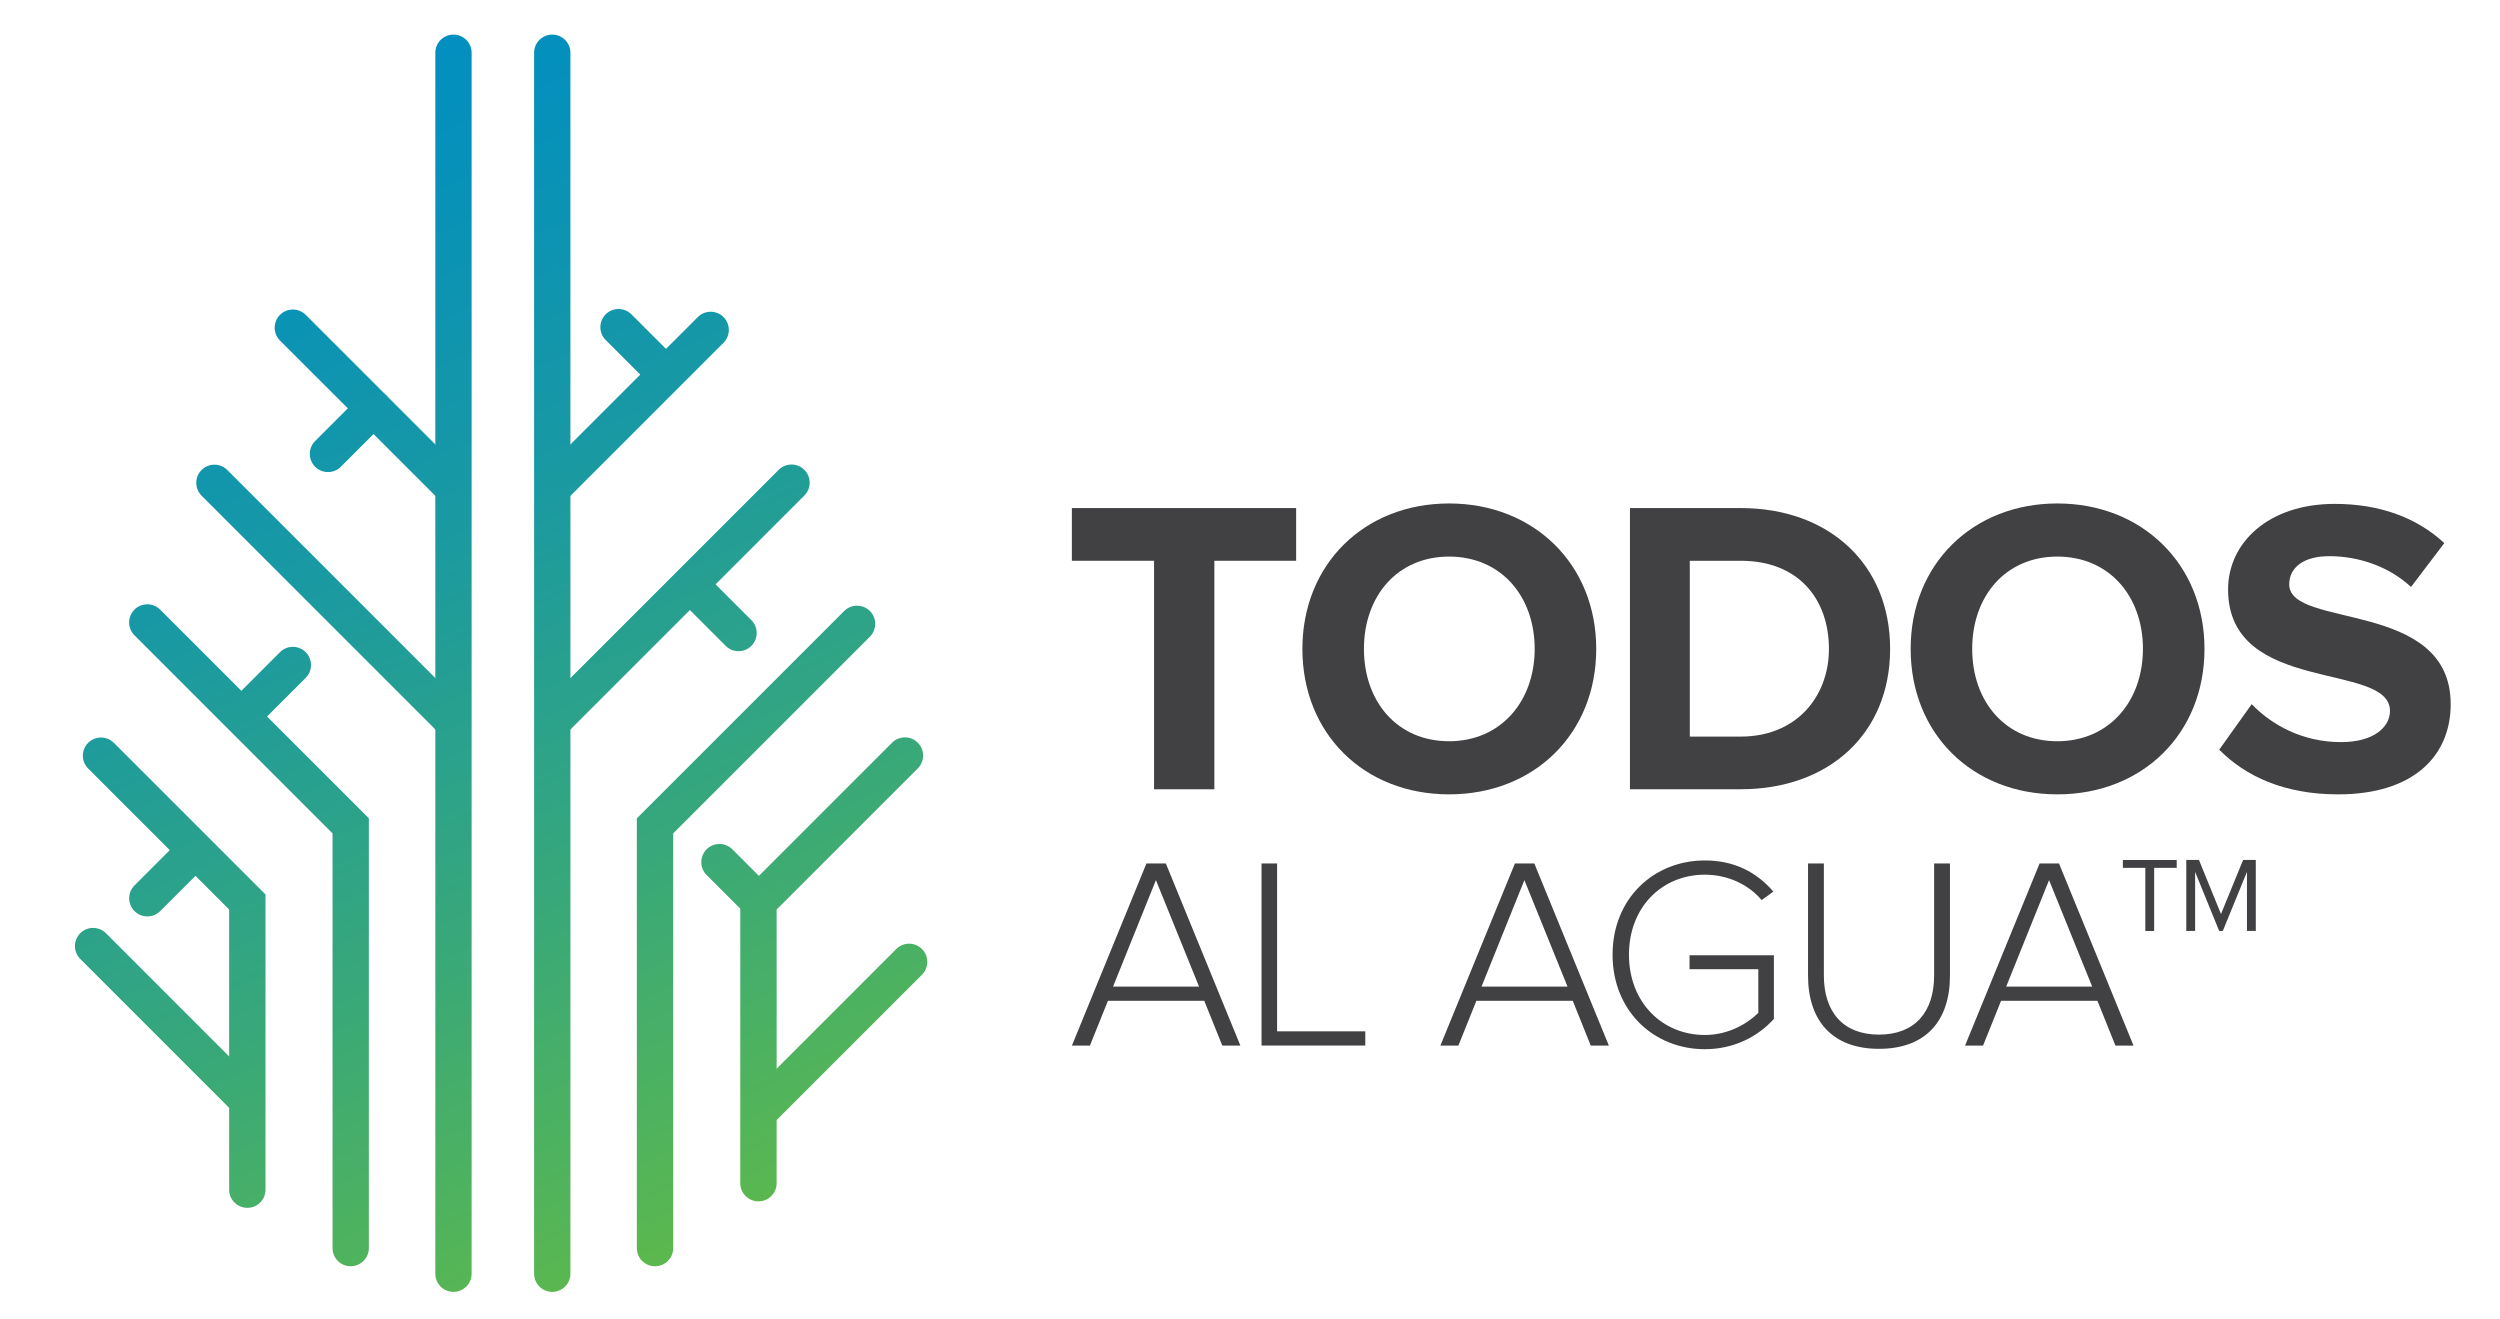 <?xml version="1.0" encoding="UTF-8"?>
<svg id="Calque_1" data-name="Calque 1" xmlns="http://www.w3.org/2000/svg" width="6.71in" height="3.54in" xmlns:xlink="http://www.w3.org/1999/xlink" viewBox="0 0 483.08 255">
  <defs>
    <linearGradient id="linear-gradient" x1="52.98" y1="6.47" x2="158.04" y2="244.88" gradientUnits="userSpaceOnUse">
      <stop offset="0" stop-color="#008ec3"/>
      <stop offset=".14" stop-color="#0691ba"/>
      <stop offset=".38" stop-color="#1999a2"/>
      <stop offset=".67" stop-color="#38a87a"/>
      <stop offset="1" stop-color="#62bb46"/>
    </linearGradient>
    <linearGradient id="linear-gradient-2" x1="66.51" y1=".5" x2="171.58" y2="238.91" xlink:href="#linear-gradient"/>
    <linearGradient id="linear-gradient-3" x1="77.06" y1="-4.15" x2="182.13" y2="234.26" xlink:href="#linear-gradient"/>
    <linearGradient id="linear-gradient-4" x1="84.28" y1="-7.33" x2="189.35" y2="231.08" xlink:href="#linear-gradient"/>
    <linearGradient id="linear-gradient-5" x1="76.37" y1="-3.84" x2="181.43" y2="234.57" xlink:href="#linear-gradient"/>
    <linearGradient id="linear-gradient-6" x1="36.99" y1="13.51" x2="142.05" y2="251.93" xlink:href="#linear-gradient"/>
    <linearGradient id="linear-gradient-7" x1="-6.18" y1="32.54" x2="98.88" y2="270.95" xlink:href="#linear-gradient"/>
    <linearGradient id="linear-gradient-8" x1="21.83" y1="20.19" x2="126.89" y2="258.61" xlink:href="#linear-gradient"/>
    <linearGradient id="linear-gradient-9" x1="42.06" y1="11.28" x2="147.12" y2="249.69" xlink:href="#linear-gradient"/>
    <linearGradient id="linear-gradient-10" x1="-23.55" y1="40.19" x2="81.51" y2="278.6" xlink:href="#linear-gradient"/>
    <linearGradient id="linear-gradient-11" x1="83.23" y1="-6.87" x2="188.3" y2="231.55" xlink:href="#linear-gradient"/>
    <linearGradient id="linear-gradient-12" x1="67.3" y1=".15" x2="172.37" y2="238.57" xlink:href="#linear-gradient"/>
    <linearGradient id="linear-gradient-13" x1="-34.6" y1="45.06" x2="70.46" y2="283.47" xlink:href="#linear-gradient"/>
    <linearGradient id="linear-gradient-14" x1="72.2" y1="-2" x2="177.26" y2="236.41" xlink:href="#linear-gradient"/>
    <linearGradient id="linear-gradient-15" x1="89.75" y1="-9.74" x2="194.81" y2="228.67" xlink:href="#linear-gradient"/>
    <linearGradient id="linear-gradient-16" x1="36.91" y1="13.55" x2="141.97" y2="251.96" xlink:href="#linear-gradient"/>
    <linearGradient id="linear-gradient-17" x1="5.54" y1="27.37" x2="110.61" y2="265.78" xlink:href="#linear-gradient"/>
    <linearGradient id="linear-gradient-18" x1="-24.04" y1="40.41" x2="81.03" y2="278.82" xlink:href="#linear-gradient"/>
  </defs>
  <g>
    <path d="m106.64,249.77c-1.94,0-3.51-1.57-3.51-3.51V10.2c0-1.94,1.57-3.51,3.51-3.51s3.51,1.57,3.51,3.51v236.06c0,1.94-1.57,3.51-3.51,3.51Z" fill="url(#linear-gradient)"/>
    <path d="m126.5,244.82c-1.94,0-3.51-1.57-3.51-3.51v-83.09l40.09-40.09c1.37-1.37,3.6-1.37,4.97,0,1.37,1.37,1.37,3.6,0,4.97l-38.03,38.03v80.18c0,1.94-1.57,3.51-3.51,3.51Z" fill="url(#linear-gradient-2)"/>
    <path d="m107.26,142.47c-.9,0-1.8-.34-2.48-1.03-1.37-1.37-1.37-3.6,0-4.97l45.63-45.63c1.37-1.37,3.6-1.37,4.97,0,1.37,1.37,1.37,3.6,0,4.97l-45.63,45.63c-.69.69-1.59,1.03-2.48,1.03Z" fill="url(#linear-gradient-3)"/>
    <path d="m107.22,97.34c-.9,0-1.8-.34-2.48-1.03-1.37-1.37-1.37-3.6,0-4.97l30.04-30.04c1.37-1.37,3.6-1.37,4.97,0,1.37,1.37,1.37,3.6,0,4.97l-30.04,30.04c-.69.69-1.58,1.03-2.48,1.03Z" fill="url(#linear-gradient-4)"/>
    <path d="m146.5,232.27c-1.94,0-3.51-1.57-3.51-3.51v-55.82l29.35-29.35c1.37-1.37,3.6-1.37,4.97,0,1.37,1.37,1.37,3.6,0,4.97l-27.29,27.29v52.91c0,1.94-1.57,3.51-3.51,3.51Z" fill="url(#linear-gradient-5)"/>
    <path d="m87.54,249.77c-1.94,0-3.51-1.57-3.51-3.51V10.2c0-1.94,1.57-3.51,3.51-3.51s3.51,1.57,3.51,3.51v236.06c0,1.94-1.57,3.51-3.51,3.51Z" fill="url(#linear-gradient-6)"/>
    <path d="m67.67,244.82c-1.94,0-3.51-1.57-3.51-3.51v-80.18l-38.3-38.3c-1.37-1.37-1.37-3.6,0-4.97,1.37-1.37,3.6-1.37,4.97,0l40.35,40.35v83.09c0,1.94-1.57,3.51-3.51,3.51Z" fill="url(#linear-gradient-7)"/>
    <path d="m86.92,142.47c-.9,0-1.8-.34-2.48-1.03l-45.6-45.6c-1.37-1.37-1.37-3.6,0-4.97,1.37-1.37,3.6-1.37,4.97,0l45.6,45.6c1.37,1.37,1.37,3.6,0,4.97-.69.69-1.58,1.03-2.48,1.03Z" fill="url(#linear-gradient-8)"/>
    <path d="m86.96,97.34c-.9,0-1.8-.34-2.48-1.03l-30.48-30.47c-1.37-1.37-1.37-3.6,0-4.97,1.37-1.37,3.6-1.37,4.97,0l30.48,30.47c1.37,1.37,1.37,3.6,0,4.97-.69.69-1.58,1.03-2.48,1.03Z" fill="url(#linear-gradient-9)"/>
    <path d="m47.68,233.52c-1.94,0-3.51-1.57-3.51-3.51v-54.16l-27.26-27.26c-1.37-1.37-1.37-3.6,0-4.97,1.37-1.37,3.6-1.37,4.97,0l29.32,29.32v57.07c0,1.94-1.57,3.51-3.51,3.51Z" fill="url(#linear-gradient-10)"/>
    <path d="m142.65,125.9c-.9,0-1.8-.34-2.48-1.03l-8.8-8.8c-1.37-1.37-1.37-3.6,0-4.97,1.37-1.37,3.6-1.37,4.97,0l8.8,8.8c1.37,1.37,1.37,3.6,0,4.97-.69.69-1.59,1.03-2.48,1.03Z" fill="url(#linear-gradient-11)"/>
    <path d="m145.14,176.38c-.9,0-1.8-.34-2.48-1.03l-6.18-6.18c-1.37-1.37-1.37-3.6,0-4.97,1.37-1.37,3.6-1.37,4.97,0l6.18,6.18c1.37,1.37,1.37,3.6,0,4.97-.69.69-1.58,1.03-2.48,1.03Z" fill="url(#linear-gradient-12)"/>
    <path d="m47.5,216.07c-.9,0-1.8-.34-2.48-1.03l-29.64-29.64c-1.37-1.37-1.37-3.6,0-4.97,1.37-1.37,3.6-1.37,4.97,0l29.64,29.64c1.37,1.37,1.37,3.6,0,4.97-.69.69-1.59,1.03-2.48,1.03Z" fill="url(#linear-gradient-13)"/>
    <path d="m147.03,218.08c-.9,0-1.8-.34-2.48-1.03-1.37-1.37-1.37-3.6,0-4.97l28.6-28.6c1.37-1.37,3.6-1.37,4.97,0,1.37,1.37,1.37,3.6,0,4.97l-28.6,28.6c-.69.69-1.58,1.03-2.48,1.03Z" fill="url(#linear-gradient-14)"/>
    <path d="m128.25,75.57c-.9,0-1.8-.34-2.48-1.03l-8.8-8.8c-1.37-1.37-1.37-3.6,0-4.97,1.37-1.37,3.6-1.37,4.97,0l8.8,8.8c1.37,1.37,1.37,3.6,0,4.97-.69.69-1.59,1.03-2.48,1.03Z" fill="url(#linear-gradient-15)"/>
    <path d="m63.27,91.27c-.9,0-1.8-.34-2.48-1.03-1.37-1.37-1.37-3.6,0-4.97l8.8-8.8c1.37-1.37,3.6-1.37,4.97,0,1.37,1.37,1.37,3.6,0,4.97l-8.8,8.8c-.69.69-1.58,1.03-2.48,1.03Z" fill="url(#linear-gradient-16)"/>
    <path d="m47.68,140.89c-.9,0-1.8-.34-2.48-1.03-1.37-1.37-1.37-3.6,0-4.97l8.8-8.8c1.37-1.37,3.6-1.37,4.97,0,1.37,1.37,1.37,3.6,0,4.97l-8.8,8.8c-.69.69-1.58,1.03-2.48,1.03Z" fill="url(#linear-gradient-17)"/>
    <path d="m28.35,177.18c-.9,0-1.8-.34-2.48-1.03-1.37-1.37-1.37-3.6,0-4.97l8.8-8.8c1.37-1.37,3.6-1.37,4.97,0,1.37,1.37,1.37,3.6,0,4.97l-8.8,8.8c-.69.69-1.59,1.03-2.48,1.03Z" fill="url(#linear-gradient-18)"/>
  </g>
  <g>
    <g>
      <path d="m222.99,152.6v-44.18h-15.89v-10.19h43.36v10.19h-15.81v44.18h-11.66Z" fill="#414042"/>
      <path d="m251.67,125.46c0-16.38,11.98-28.12,28.36-28.12s28.45,11.74,28.45,28.12-11.98,28.12-28.45,28.12-28.36-11.74-28.36-28.12Zm44.91,0c0-10.19-6.52-17.85-16.55-17.85s-16.46,7.66-16.46,17.85,6.44,17.85,16.46,17.85,16.55-7.74,16.55-17.85Z" fill="#414042"/>
      <path d="m315,152.6v-54.37h21.44c17.04,0,28.86,10.84,28.86,27.22s-11.82,27.14-28.86,27.14h-21.44Zm38.47-27.14c0-9.62-5.87-17.04-17.04-17.04h-9.86v33.99h9.86c10.76,0,17.04-7.74,17.04-16.95Z" fill="#414042"/>
      <path d="m369.27,125.46c0-16.38,11.98-28.12,28.36-28.12s28.45,11.74,28.45,28.12-11.98,28.12-28.45,28.12-28.36-11.74-28.36-28.12Zm44.91,0c0-10.19-6.52-17.85-16.55-17.85s-16.46,7.66-16.46,17.85,6.44,17.85,16.46,17.85,16.55-7.74,16.55-17.85Z" fill="#414042"/>
      <path d="m428.93,144.94l6.28-8.8c3.83,3.99,9.78,7.34,17.28,7.34,6.36,0,9.45-2.93,9.45-6.03,0-9.62-31.3-3.02-31.3-23.48,0-9.05,7.82-16.55,20.62-16.55,8.64,0,15.81,2.61,21.19,7.58l-6.44,8.48c-4.4-4.07-10.27-5.95-15.81-5.95-4.97,0-7.74,2.2-7.74,5.46,0,8.64,31.22,2.85,31.22,23.15,0,9.94-7.09,17.44-21.76,17.44-10.43,0-17.93-3.51-22.99-8.64Z" fill="#414042"/>
      <path d="m236.18,202.15l-3.48-8.66h-18.63l-3.48,8.66h-3.48l14.41-35.21h3.75l14.41,35.21h-3.48Zm-12.83-31.99l-8.29,20.59h16.63l-8.34-20.59Z" fill="#414042"/>
      <path d="m243.77,202.15v-35.21h3.01v32.46h17.05v2.74h-20.06Z" fill="#414042"/>
      <path d="m307.42,202.15l-3.48-8.66h-18.63l-3.48,8.66h-3.48l14.41-35.21h3.75l14.41,35.21h-3.48Zm-12.83-31.99l-8.29,20.59h16.63l-8.34-20.59Z" fill="#414042"/>
      <path d="m311.64,184.57c0-10.87,7.97-18.21,17.84-18.21,5.81,0,10.03,2.32,13.25,6.02l-2.27,1.64c-2.48-2.96-6.49-4.91-10.98-4.91-8.29,0-14.67,6.28-14.67,15.47s6.39,15.52,14.67,15.52c4.7,0,8.39-2.32,10.34-4.28v-8.44h-13.3v-2.69h16.31v12.3c-3.12,3.48-7.81,5.86-13.35,5.86-9.87,0-17.84-7.39-17.84-18.26Z" fill="#414042"/>
      <path d="m349.43,188.63v-21.69h3.06v21.64c0,7.12,3.75,11.45,10.66,11.45s10.66-4.33,10.66-11.45v-21.64h3.06v21.69c0,8.71-4.65,14.15-13.72,14.15s-13.72-5.49-13.72-14.15Z" fill="#414042"/>
      <path d="m408.86,202.15l-3.48-8.66h-18.63l-3.48,8.66h-3.48l14.41-35.21h3.75l14.41,35.21h-3.48Zm-12.83-31.99l-8.29,20.59h16.63l-8.34-20.59Z" fill="#414042"/>
    </g>
    <g>
      <path d="m414.64,167.79h-4.34v-1.52h10.41v1.52h-4.36v12.2h-1.71v-12.2Z" fill="#414042"/>
      <path d="m434.29,168.57l-4.67,11.42h-.7l-4.65-11.42v11.42h-1.71v-13.73h2.45l4.26,10.46,4.28-10.46h2.45v13.73h-1.71v-11.42Z" fill="#414042"/>
    </g>
  </g>
</svg>